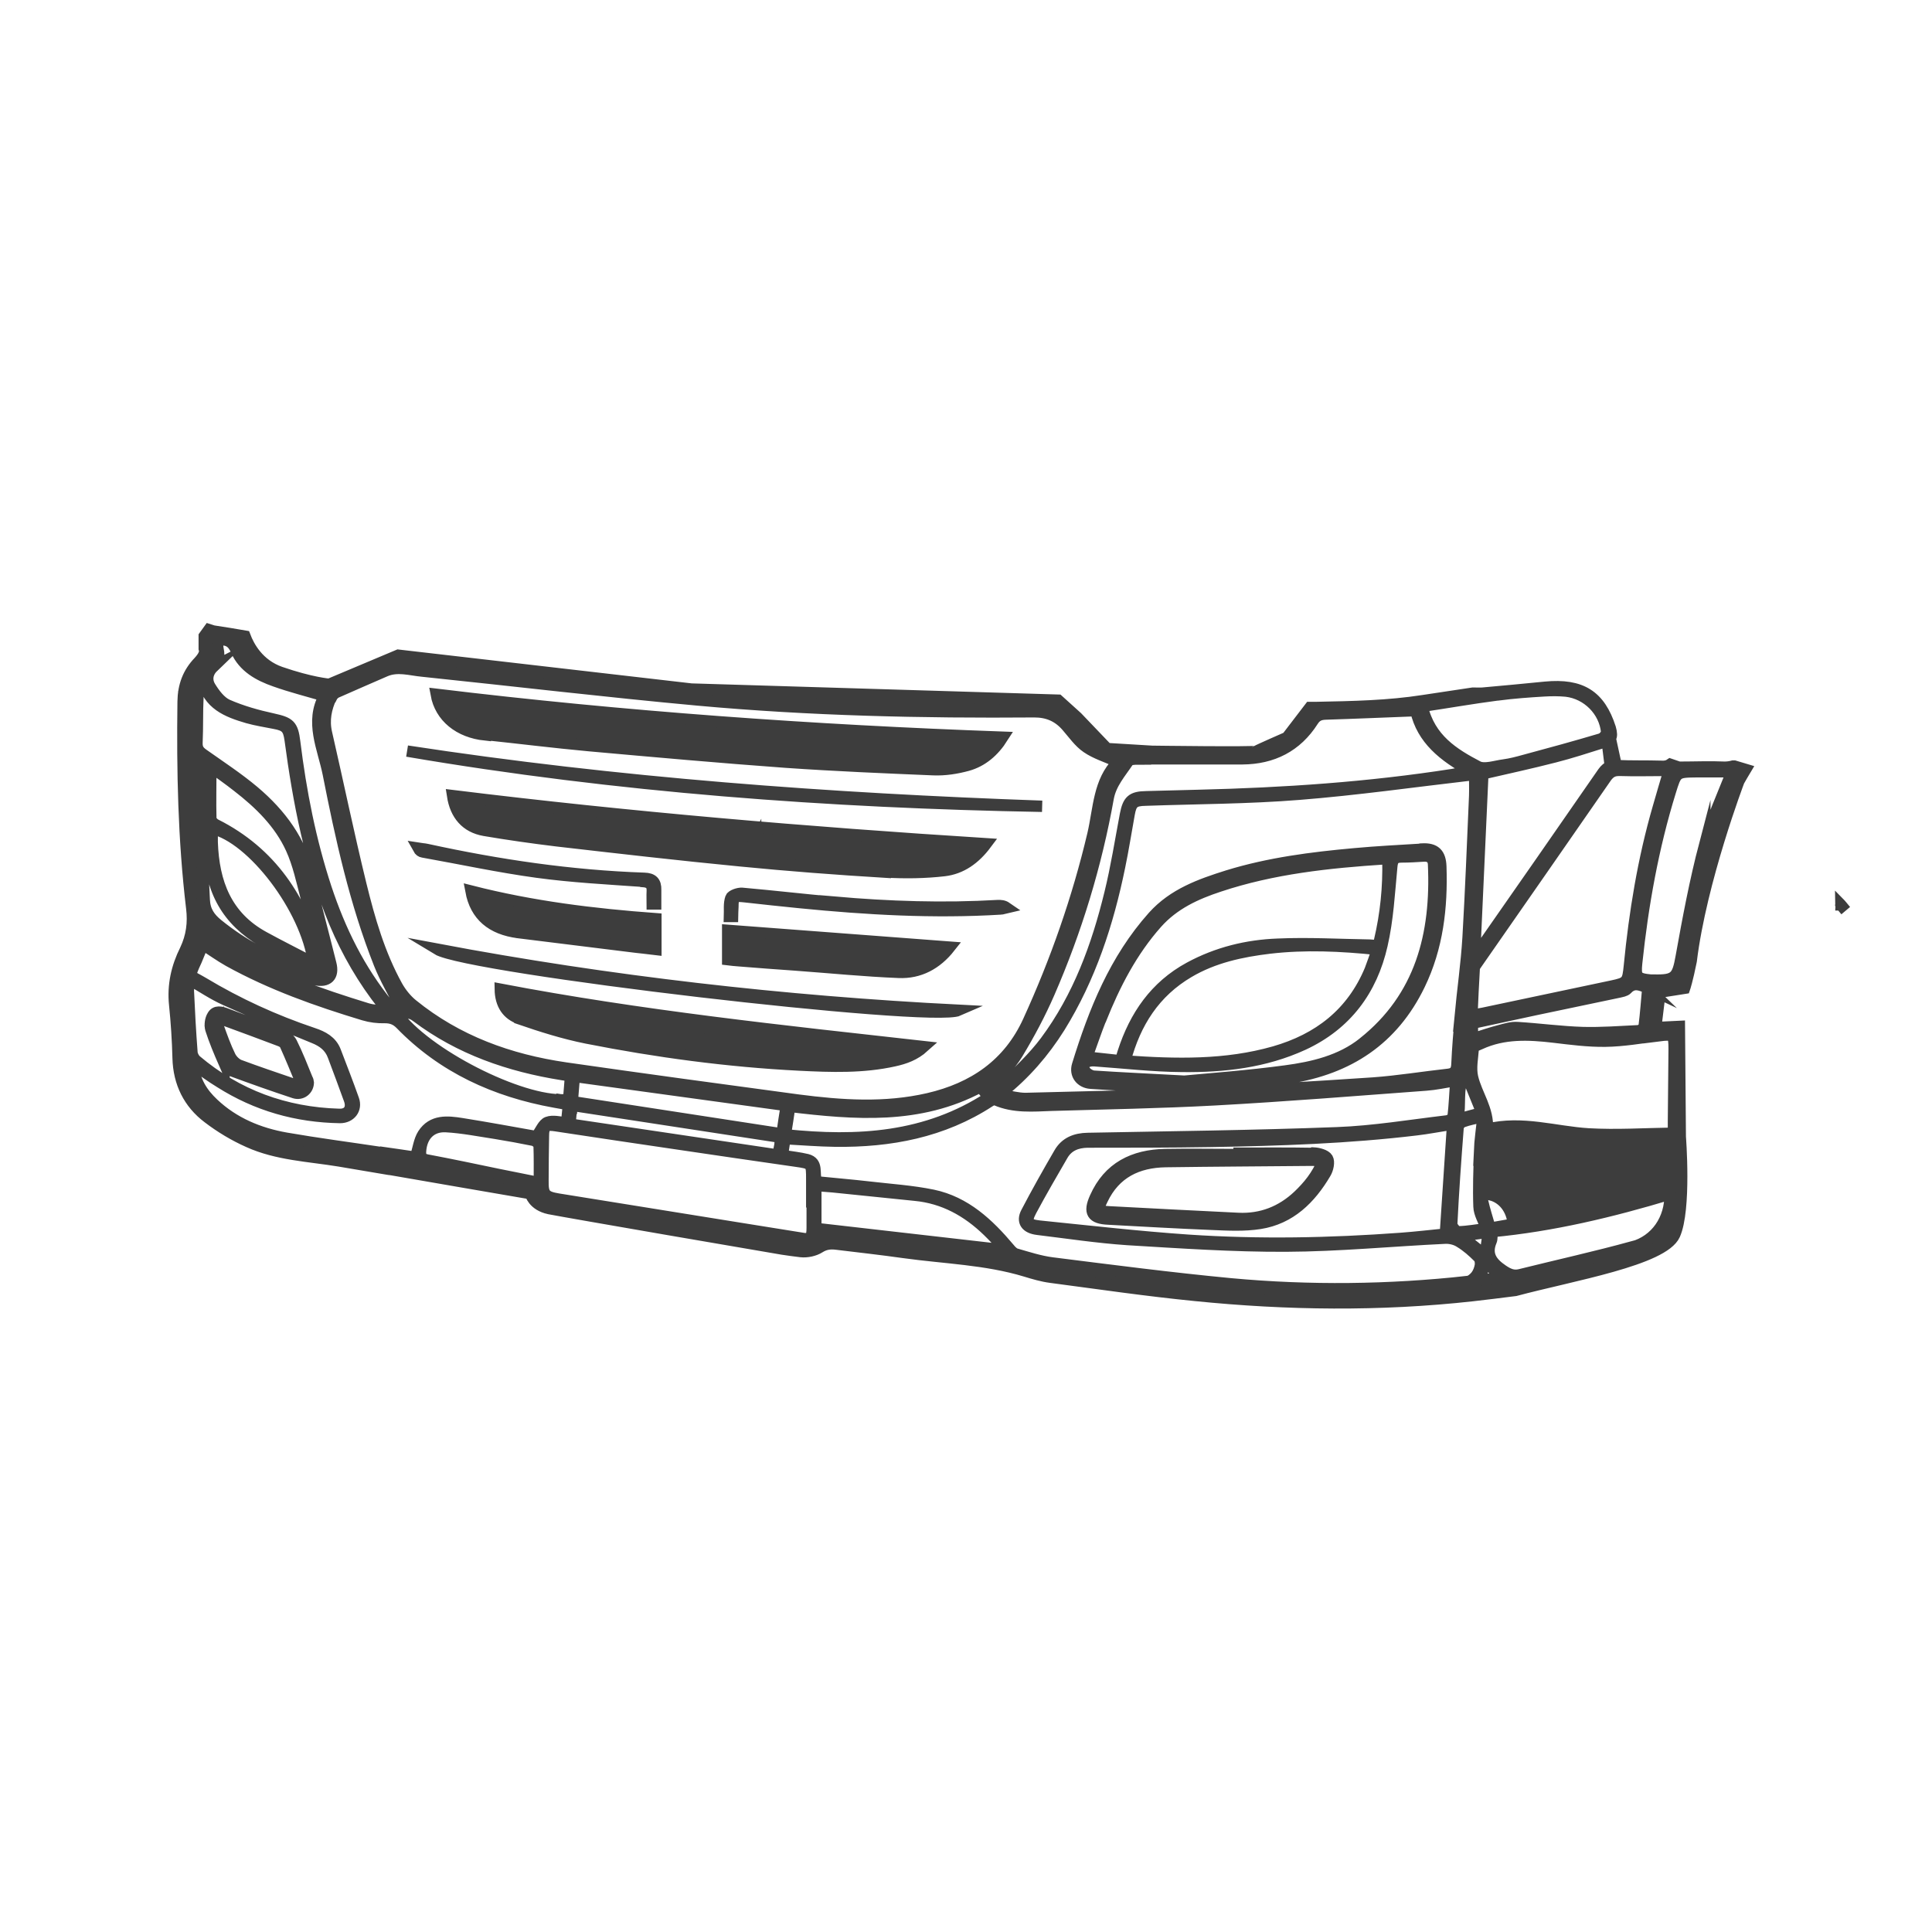 <?xml version="1.0" encoding="UTF-8"?> <svg xmlns="http://www.w3.org/2000/svg" id="_Слой_1" data-name="Слой 1" viewBox="0 0 85.04 85.04"><defs><style> .cls-1 { fill: #3d3d3d; stroke: #3d3d3d; stroke-miterlimit: 10; stroke-width: .5px; } </style></defs><path class="cls-1" d="M36.74,39.72c-1.36-.12-2.72-.28-4.08-.4-.16-.01-.45.09-.49.2-.09.25-.05.54-.06.82.04,0,.09,0,.13,0,0-.14.02-.28.02-.42,0-.46.05-.5.51-.45.82.09,1.63.18,2.45.26,2.93.29,5.87.46,8.82.28.09,0,.17-.04.26-.06-.13-.09-.25-.09-.37-.09-2.4.14-4.8.06-7.2-.15ZM21.36,32.33c1.52.16,3.04.35,4.56.49,2.9.26,5.79.52,8.69.73,2.16.15,4.32.24,6.48.33.5.02,1.01-.06,1.49-.19.65-.18,1.16-.61,1.56-1.24-8.38-.3-16.67-.89-24.94-1.89.18,1,1.01,1.67,2.16,1.79ZM81.03,39.83s0-.01-.01-.02c0,.01.02.02.03.04.04.05.1.12.19.23-.07-.08-.14-.17-.21-.25ZM57.8,50.77c-1.09-.02-2.18-.01-3.26-.01,0,.02,0,.04,0,.06-1.09,0-2.18-.02-3.26,0-1.38.03-2.48.56-3.07,1.89-.3.66-.14.92.58.95,1.52.08,3.03.17,4.55.23.7.03,1.43.07,2.12-.04,1.33-.21,2.22-1.09,2.88-2.21.11-.18.18-.5.09-.65-.09-.15-.4-.23-.61-.24ZM57.15,52.63c-.74.7-1.63,1.05-2.65,1-1.89-.09-3.79-.19-5.68-.29-.51-.03-.52-.08-.3-.54.56-1.18,1.55-1.65,2.79-1.67,2.15-.03,4.3-.04,6.44-.06.13,0,.27.01.49.03-.27.65-.65,1.11-1.09,1.53ZM76.28,33.72c-.11.03-.23.05-.37.05-.64-.03-1.29,0-2.01,0l-.38-.13h0c-.1.07-.22.1-.39.09-.66-.02-1.32,0-1.97-.03,0,0-.01,0-.02,0l-.26-1.2c.07-.1.06-.23,0-.45-.46-1.43-1.28-1.95-2.86-1.8-.92.09-1.84.18-2.76.26-.11.01-.22,0-.43,0l-2.19.33h0c-1.54.24-3.1.27-4.66.3-.1,0-.21,0-.32,0l-1.01,1.32s-1.26.55-1.35.61-4.59,0-4.59,0l-1.98-.12-1.32-1.38-.83-.75-16.15-.49-12.9-1.49-3.04,1.28s-.79-.06-2.15-.53c-.97-.34-1.39-1.14-1.56-1.59-.45-.08-.91-.15-1.36-.22-.08-.01-.15-.05-.22-.07l-.21.29v.55c.06.16-.02.34-.24.58-.47.49-.68,1.06-.69,1.75-.04,3.04.02,6.07.38,9.09.08.65,0,1.25-.28,1.84-.38.76-.56,1.56-.47,2.42.08.78.13,1.56.15,2.35.03,1.08.47,1.98,1.32,2.62.55.42,1.15.78,1.78,1.06,1.26.57,2.65.62,3.99.84.73.12,1.46.25,2.19.37h0s.09.01.09.01c1.04.18,2.08.36,3.12.54l3.02.52s.11.51.83.66c.7.14,9.87,1.72,10.26,1.78.27.04.54.08.81.11.27.03.6-.04.82-.18.25-.16.48-.18.74-.15.99.12,1.98.23,2.97.37,1.79.25,3.61.29,5.36.82.36.11.73.22,1.11.27,2.12.28,4.23.59,6.36.8,4.06.41,8.13.46,12.2.01.63-.07,1.25-.15,1.89-.23,2.51-.67,6.51-1.34,7.01-2.45s.25-4.31.25-4.31l-.04-4.86-1.04.05.19-1.56,1.08-.17s.12-.35.29-1.2c.43-3.53,2.1-7.92,2.1-7.92.09-.17.2-.34.3-.51l-.5-.15h-.03ZM71.29,33.91c.71.02,1.42,0,2.18,0-.17.58-.33,1.11-.48,1.64-.66,2.28-1.04,4.61-1.27,6.97-.07.69-.1.74-.76.88-1.89.4-3.78.8-5.68,1.2-.15.03-.29.05-.49.08.03-.71.06-1.37.1-2.04,0-.09.08-.18.14-.27,1.89-2.72,3.79-5.44,5.67-8.16.16-.22.32-.31.59-.3ZM72.53,43.49c-.05.55-.09,1.12-.16,1.68,0,.08-.16.19-.25.2-.82.04-1.64.1-2.45.08-.96-.03-1.91-.16-2.87-.22-.26-.02-.52.06-.78.13-.39.1-.77.23-1.21.37v-.69c.93-.2,1.85-.4,2.78-.6,1.22-.26,2.45-.51,3.67-.77.12-.03.27-.05.35-.13.29-.32.59-.2.93-.04ZM65.13,50.69c-.03.81-.06,1.61-.03,2.42.01.31.2.61.33.97-.41.05-.82.13-1.24.14-.1,0-.29-.23-.29-.34.07-1.42.17-2.83.28-4.24,0-.09.11-.23.2-.26.27-.1.56-.15.89-.23-.05.55-.13,1.05-.15,1.55ZM65.61,52.59c.54.13.94.62,1,1.29-.3.05-.61.11-1.02.18-.11-.39-.24-.78-.33-1.18-.06-.26.08-.36.35-.29ZM65.51,54.24c-.05.34-.09.63-.14,1.01-.38-.3-.68-.55-1.06-.85.43-.06.77-.1,1.2-.16ZM63.63,54.32c-.62.06-1.29.14-1.97.19-3.12.23-6.25.29-9.37.08-2.18-.15-4.36-.4-6.53-.62-.55-.06-.63-.2-.37-.69.44-.82.91-1.63,1.38-2.44.24-.41.63-.56,1.09-.57,1.81,0,3.62,0,5.43-.03,3.02-.05,6.05-.15,9.05-.51.51-.06,1.02-.16,1.6-.25-.11,1.64-.21,3.21-.32,4.84ZM64.17,49.26c.14-.65-.04-1.3.25-1.85.06,0,.12.01.18.02.2.5.41,1,.63,1.55-.37.1-.69.18-1.07.29ZM64.28,44.75c-.06.69-.12,1.39-.15,2.08-.01.29-.1.43-.4.46-1.09.12-2.18.3-3.28.38-2.68.18-5.35.34-8.03.46-2.43.11-4.85.16-7.28.22-.34,0-.69-.1-1.03-.15,0-.04-.01-.07-.02-.11,1.02-.81,1.86-1.78,2.55-2.88,1.35-2.18,2.13-4.57,2.64-7.06.16-.77.28-1.54.42-2.31.09-.51.21-.61.73-.62,2.25-.08,4.51-.08,6.75-.26,2.53-.2,5.05-.56,7.57-.85.02,0,.05,0,.16.03,0,.29.01.6,0,.9-.09,2.07-.17,4.15-.29,6.22-.07,1.17-.24,2.33-.35,3.5ZM70.88,33.73c-.12.05-.22.13-.32.27-1.82,2.63-3.65,5.26-5.48,7.88-.03.04-.06.08-.09.12l-.08-.02c.12-2.64.24-5.27.36-7.92,1.04-.24,2.1-.47,3.15-.74.71-.18,1.41-.41,2.11-.63.09-.03.15-.06.21-.09l.14,1.13ZM65.92,30.59c.68-.09,1.36-.14,2.04-.18.33-.02.66-.02.98.01.93.11,1.69.87,1.78,1.8,0,.1-.15.28-.27.31-1.11.33-2.24.64-3.36.94-.29.08-.59.16-.89.2-.39.05-.86.22-1.15.07-1.07-.56-2.12-1.21-2.45-2.65,1.14-.17,2.22-.36,3.3-.5ZM50.06,33.4c1.54,0,3.09,0,4.63,0,1.32-.01,2.38-.54,3.1-1.67.14-.22.3-.29.55-.3,1.31-.04,2.62-.1,3.98-.15.28,1.25,1.22,2.01,2.42,2.66-.33.06-.56.11-.79.15-3.71.58-7.44.83-11.19.92-.77.02-1.54.04-2.31.06-.63.01-.79.17-.91.78-.22,1.16-.4,2.32-.68,3.46-.57,2.34-1.39,4.58-2.84,6.53-.53.71-1.2,1.33-1.83,1.96-.35.35-.42.31-.61.03.43-.51.89-.93,1.2-1.45.52-.86,1-1.76,1.4-2.68,1.2-2.76,2.07-5.62,2.6-8.58.12-.64.54-1.1.88-1.61.06-.09.27-.1.41-.1ZM14.6,30.68c.04-.08.12-.16.2-.2.72-.32,1.44-.63,2.15-.94.55-.24,1.1-.05,1.65,0,4.04.42,8.07.9,12.11,1.27,4.93.45,9.88.56,14.82.52.59,0,1.05.2,1.43.64.28.32.54.7.88.93.39.27.87.41,1.37.64-.85.84-.84,2.05-1.1,3.17-.67,2.84-1.63,5.58-2.84,8.23-.87,1.91-2.42,2.96-4.41,3.42-1.91.44-3.82.31-5.74.06-3.41-.46-6.82-.92-10.22-1.41-2.48-.36-4.78-1.19-6.75-2.79-.27-.22-.5-.51-.67-.81-.78-1.41-1.22-2.94-1.6-4.49-.54-2.21-1-4.44-1.51-6.66-.13-.57-.02-1.08.21-1.58ZM25.16,48.65c3.08.47,6.12.94,9.2,1.41-.01.14-.02.24-.03.34-.02.12-.05.25-.09.44-3.04-.45-6.07-.9-9.15-1.36.02-.27.05-.53.07-.84ZM25.03,48.39c-1.77.26-6.02-1.81-7.46-3.62.25-.22.47-.25.77-.02,1.9,1.43,4.08,2.18,6.41,2.55.07.01.15.02.22.04.04,0,.07.03.14.05-.03.35-.05.67-.08.99ZM25.19,48.49c.03-.37.06-.71.09-1.11,3.12.43,6.2.85,9.33,1.28-.07.44-.13.81-.19,1.25-3.07-.47-6.12-.94-9.23-1.42ZM34.76,48.7c2.87.34,5.7.58,8.39-.86.13.15.24.29.39.46-2.76,1.81-5.79,1.98-8.97,1.65.07-.43.13-.82.19-1.24ZM9.36,29.37c.24-.22.31-.47.24-.78-.03-.13-.02-.27-.03-.42.44-.05.66.07.83.46.32.73.99,1.1,1.71,1.35.7.25,1.42.43,2.17.65-.64,1.15-.06,2.29.17,3.43.56,2.84,1.18,5.67,2.25,8.37.26.65.62,1.26.95,1.91-.2.16-.38.13-.58-.12-1.25-1.53-2.1-3.26-2.72-5.13-.69-2.1-1.11-4.25-1.38-6.44-.09-.74-.23-.84-.95-1-.69-.15-1.37-.34-2.01-.62-.31-.14-.57-.49-.76-.8-.17-.27-.14-.61.13-.87ZM8.69,30.67c.01-.25.1-.5.15-.75.03,0,.06,0,.1,0,.21,1.08,1.07,1.41,1.96,1.67.39.11.79.17,1.19.25.49.09.61.22.68.71.37,2.76.89,5.49,1.97,8.08.55,1.3,1.25,2.51,2.13,3.62.05.06.08.12.2.28-.37-.05-.65-.05-.91-.13-2.09-.64-4.15-1.37-6.08-2.43-.27-.15-.52-.36-.77-.55-.24-.17-.29-.39-.17-.64.59.4,1.15.83,1.76,1.19.92.54,1.91.92,2.96,1.15.57.12.84-.15.7-.7-.32-1.29-.67-2.57-.97-3.86-.35-1.54-1.24-2.73-2.41-3.72-.7-.59-1.48-1.1-2.23-1.63-.2-.14-.29-.26-.28-.52.03-.67.01-1.34.04-2.01ZM9.49,36.3c-.09-.05-.2-.17-.21-.26-.02-.74,0-1.48,0-2.29.4.29.8.57,1.18.87.97.75,1.85,1.61,2.36,2.73.31.68.47,1.44.66,2.17.26.96.49,1.93.73,2.9l-.11.06c-.05-.12-.1-.23-.13-.35-.69-2.56-2.04-4.6-4.47-5.83ZM13.8,42.39c-.78-.41-1.49-.76-2.18-1.14-1.66-.9-2.22-2.4-2.28-4.18,0-.2,0-.4,0-.6,1.76.4,4.15,3.52,4.46,5.91ZM11.85,41.58c.67.35,1.37.65,2.05.98.11.05.21.11.31.16-.01.04-.03.08-.04.12-.26-.05-.52-.09-.77-.16-1.41-.39-2.67-1.06-3.81-1.98-.36-.29-.58-.6-.6-1.1-.08-1.93-.22-3.86-.33-5.8,0-.1,0-.2,0-.3l.15-.07c.08.15.21.3.22.46.08,1.25.14,2.5.21,3.75.1,1.82,1,3.12,2.61,3.94ZM8.29,43.6c0-.15.03-.3.05-.48.55.31,1.04.65,1.58.89,1.29.58,2.59,1.14,3.9,1.67.4.16.7.39.85.8.24.64.48,1.28.71,1.92.14.39-.04.67-.46.65-2.37-.07-4.48-.84-6.29-2.37-.09-.08-.17-.23-.18-.35-.07-.91-.12-1.82-.16-2.73ZM16.76,50.73c-1.39-.21-2.78-.39-4.16-.63-1.2-.21-2.31-.67-3.21-1.52-.49-.46-.84-1-.9-1.76.43.3.8.58,1.2.82,1.61,1.02,3.37,1.52,5.28,1.55.45,0,.74-.37.59-.79-.25-.71-.53-1.42-.8-2.13-.17-.44-.55-.64-.97-.78-1.7-.57-3.32-1.31-4.85-2.23-.58-.35-.66-.2-.3-.98.1-.23.19-.47.29-.71.39.25.75.51,1.14.73,1.88,1.04,3.89,1.75,5.94,2.37.3.09.62.13.93.12.29,0,.49.08.69.28,1.86,1.92,4.18,2.97,6.78,3.44.19.03.37.07.61.11-.03.29-.05.53-.08.8-.3-.02-.6-.11-.84-.02-.19.07-.3.37-.49.63-1.02-.18-2.15-.39-3.28-.57-.63-.1-1.3-.17-1.71.47-.17.27-.21.63-.33,1.01-.48-.07-1-.15-1.51-.22ZM23.75,52.06c-.66-.13-1.22-.25-1.79-.36-1.05-.22-2.1-.44-3.16-.64-.25-.05-.3-.16-.29-.38.04-.67.44-1.12,1.11-1.09.74.04,1.48.19,2.21.3.55.09,1.1.19,1.64.3.1.02.26.15.26.23.02.53.01,1.05.01,1.64ZM35.21,54.49c-.87-.14-1.75-.28-2.62-.42-2.67-.43-5.34-.86-8.01-1.29-.6-.1-.69-.21-.68-.82,0-.66.01-1.31.02-1.97,0-.42.11-.51.54-.44,1.79.27,3.57.54,5.36.8,1.74.26,3.48.51,5.21.76.7.1.7.1.7.8,0,.33,0,.66,0,.99h.02c0,.38,0,.76,0,1.14,0,.45-.08.53-.54.46ZM35.91,54.07v-1.89c.26.02.51.04.75.06,1.21.12,2.41.25,3.62.37,1.26.12,2.3.7,3.2,1.57.26.25.5.52.82.85-2.86-.33-5.61-.64-8.39-.96ZM64.6,56.41c-3.47.38-6.95.42-10.42.1-2.63-.25-5.25-.59-7.87-.92-.54-.07-1.06-.24-1.58-.39-.12-.03-.23-.15-.31-.25-.91-1.08-1.93-2.04-3.36-2.34-.92-.19-1.88-.25-2.82-.36-.77-.09-1.53-.15-2.3-.23-.14-.37.09-.85-.42-.98-.34-.08-.69-.12-1.08-.18.04-.25.07-.48.11-.74.75.04,1.48.1,2.21.11,2.42.03,4.73-.4,6.8-1.75.07-.05.2-.1.27-.07.8.35,1.64.27,2.47.24,2.39-.07,4.78-.11,7.17-.24,3.11-.17,6.21-.42,9.31-.65.41-.03.82-.12,1.3-.2-.04.56-.06,1.08-.12,1.6,0,.07-.18.17-.28.18-1.61.19-3.21.46-4.83.52-3.65.14-7.31.18-10.97.25-.54.01-.98.18-1.25.65-.5.86-.99,1.73-1.45,2.61-.21.4-.01.68.49.74,1.32.16,2.63.36,3.96.45,2.32.14,4.65.3,6.97.29,2.34-.01,4.67-.24,7.01-.35.22-.01.47.05.65.17.3.18.57.42.82.67.08.08.1.25.08.37-.03.16-.09.32-.19.45-.09.11-.24.24-.37.25ZM65.07,56.37c.12-.28.22-.51.33-.77.25.2.46.37.76.61-.41.06-.72.1-1.09.16ZM71.86,54.88c-1.64.45-3.31.82-4.96,1.23-.29.07-.51-.03-.76-.2-.49-.33-.75-.7-.5-1.29.04-.1.02-.22.04-.41,2.65-.25,5.24-.87,7.83-1.65.02,1.1-.61,2.04-1.65,2.33ZM73.02,45.59c.63-.08.67-.05.67.59-.01,1.06-.02,2.13-.03,3.19,0,.14,0,.27,0,.51-1.28.02-2.51.1-3.74.03-1.47-.09-2.91-.58-4.45-.21.05-.87-.47-1.52-.65-2.27-.1-.41,0-.87.03-1.3,0-.07.19-.13.3-.18,1.04-.48,2.13-.43,3.24-.3.75.09,1.51.19,2.27.18.79-.01,1.58-.15,2.37-.25ZM75.04,37.15c-.43,1.64-.74,3.3-1.04,4.97-.16.89-.27,1.04-1.19,1.02-.05,0-.1,0-.15,0-.62-.06-.68-.15-.62-.75.27-2.56.72-5.08,1.48-7.54.27-.87.26-.87,1.18-.88.52,0,1.03,0,1.53,0-.43,1.12-.91,2.13-1.19,3.2ZM17.92,33.06c9.25,1.58,18.58,2.26,27.95,2.43-9.36-.33-18.69-1.01-27.95-2.43ZM62.58,37.38c-.99.06-1.97.11-2.95.2-1.89.17-3.77.41-5.59.97-1.21.38-2.39.8-3.28,1.79-1.69,1.89-2.6,4.17-3.33,6.54-.13.42.15.77.58.8,1.03.07,2.07.12,3.11.18,1.89,0,3.76-.12,5.63-.41,2.61-.41,4.56-1.69,5.73-4.1.8-1.65,1-3.41.94-5.21-.02-.57-.26-.8-.83-.77ZM48.45,44.87c.61-1.53,1.36-2.99,2.47-4.24.75-.84,1.71-1.28,2.74-1.62,2.37-.79,4.84-1.05,7.31-1.21.02,0,.05.01.12.03.03,1.22-.09,2.41-.37,3.59-.06.27-.26.18-.42.18-1.35-.02-2.71-.1-4.05-.04-1.36.05-2.67.37-3.89,1.03-1.51.82-2.4,2.12-2.92,3.72-.04.12-.07.24-.12.38-.48-.05-.94-.1-1.48-.16.21-.57.39-1.12.6-1.65ZM60.63,41.79c-.11.32-.21.61-.32.9-.8,1.92-2.27,3.05-4.22,3.61-2.14.61-4.32.56-6.57.4.45-1.7,1.31-3.03,2.8-3.91,1.1-.65,2.32-.91,3.57-1.06,1.56-.18,3.13-.11,4.75.06ZM60,45.91c-.98.78-2.21,1.07-3.42,1.23-1.63.22-3.26.34-4.45.45-1.63-.09-2.8-.14-3.98-.22-.15-.01-.36-.14-.42-.28-.11-.26.1-.42.44-.4,1.29.09,2.57.24,3.86.25,1.83.02,3.63-.18,5.33-.96,1.9-.88,3.02-2.4,3.47-4.38.26-1.13.32-2.3.43-3.45.03-.34.14-.43.45-.43.32,0,.63-.02.95-.04.26-.02.43.1.44.36.14,3.08-.56,5.85-3.09,7.86ZM38.97,38.38c.86.05,1.74.04,2.6-.06.74-.09,1.34-.51,1.84-1.18-7.9-.5-15.7-1.16-23.49-2.12.13.85.6,1.39,1.4,1.53,1.06.18,2.12.33,3.19.46,2.69.31,5.38.62,8.07.88,2.13.21,4.26.37,6.39.5ZM33.26,37.11s.05.04.08.05c0,0,0,0,0,0,0,0,0,0,0,0-.03.03-.05.07-.08.1,0-.02,0-.04,0-.06.02-.01.05-.02.07-.04-.03-.02-.06-.03-.08-.05,0,.03,0,.05,0,.08-.03.01-.05.02-.08.03.03.02.05.03.08.05,0,0,0,0,0,0-.02-.02-.05-.03-.07-.05,0,0,0,0,0,0,0,0,0,0,0,0,.03-.04.06-.08.08-.12ZM28.29,38.8c.3.02.44.13.42.44-.01.18,0,.37,0,.55.05,0,.1,0,.15,0,0-.21,0-.41,0-.62.01-.35-.14-.5-.5-.51-3.23-.11-6.41-.58-9.57-1.27-.13-.03-.26-.03-.38-.05.06.11.13.15.2.16,1.68.3,3.35.66,5.03.89,1.54.21,3.09.29,4.64.4ZM9.86,46.76c.06.14.18.31.31.36.92.34,1.85.67,2.79.98.31.1.61-.13.61-.46,0-.03-.02-.1-.05-.15-.22-.54-.43-1.08-.69-1.6-.08-.16-.28-.3-.45-.36-.8-.31-1.61-.59-2.41-.9-.23-.09-.48-.15-.61.08-.1.16-.13.41-.08.59.16.5.37,1,.58,1.48ZM9.59,44.9c.09,0,.2-.02.28,0,.82.3,1.63.6,2.45.91.09.03.2.1.23.17.24.53.46,1.07.68,1.6.02.04,0,.09,0,.19-.15-.03-.28-.04-.41-.08-.76-.26-1.53-.52-2.28-.8-.16-.06-.33-.23-.41-.39-.21-.43-.37-.88-.53-1.33-.03-.08,0-.19,0-.28ZM35.06,42.48c1.5.11,3,.26,4.5.32.9.04,1.66-.36,2.25-1.11-3.29-.25-6.52-.49-9.78-.74v1.29c.17.02.33.04.5.05.84.07,1.69.13,2.53.19ZM35.37,41.64s0,.02.01.03c-.02,0-.03.02-.05.02,0,0,0-.02-.01-.03.02,0,.03-.01.05-.02ZM22.88,44.85c.96.33,1.94.64,2.94.84,3.09.61,6.21,1.03,9.36,1.19,1.4.07,2.81.12,4.19-.19.45-.1.89-.25,1.3-.62-6.27-.7-12.47-1.35-18.65-2.53.01.68.32,1.12.86,1.3ZM31.29,45.4c.09.01.2.02.31.03-.13.24-.26.48-.38.72-.03,0-.06-.01-.09-.02.05-.24.11-.48.17-.73ZM28.56,45.56s.04.02.05.03l-.05.03s0-.04,0-.06ZM22.82,41.05c1.64.2,3.28.41,4.92.61.37.05.74.08,1.13.13v-1.35c-2.74-.2-5.44-.53-8.14-1.22.2,1.08.91,1.68,2.09,1.83ZM42.2,44.47c-7.71-.39-15.37-1.26-22.96-2.69,1.38.84,21.74,3.23,22.96,2.69Z"></path></svg> 